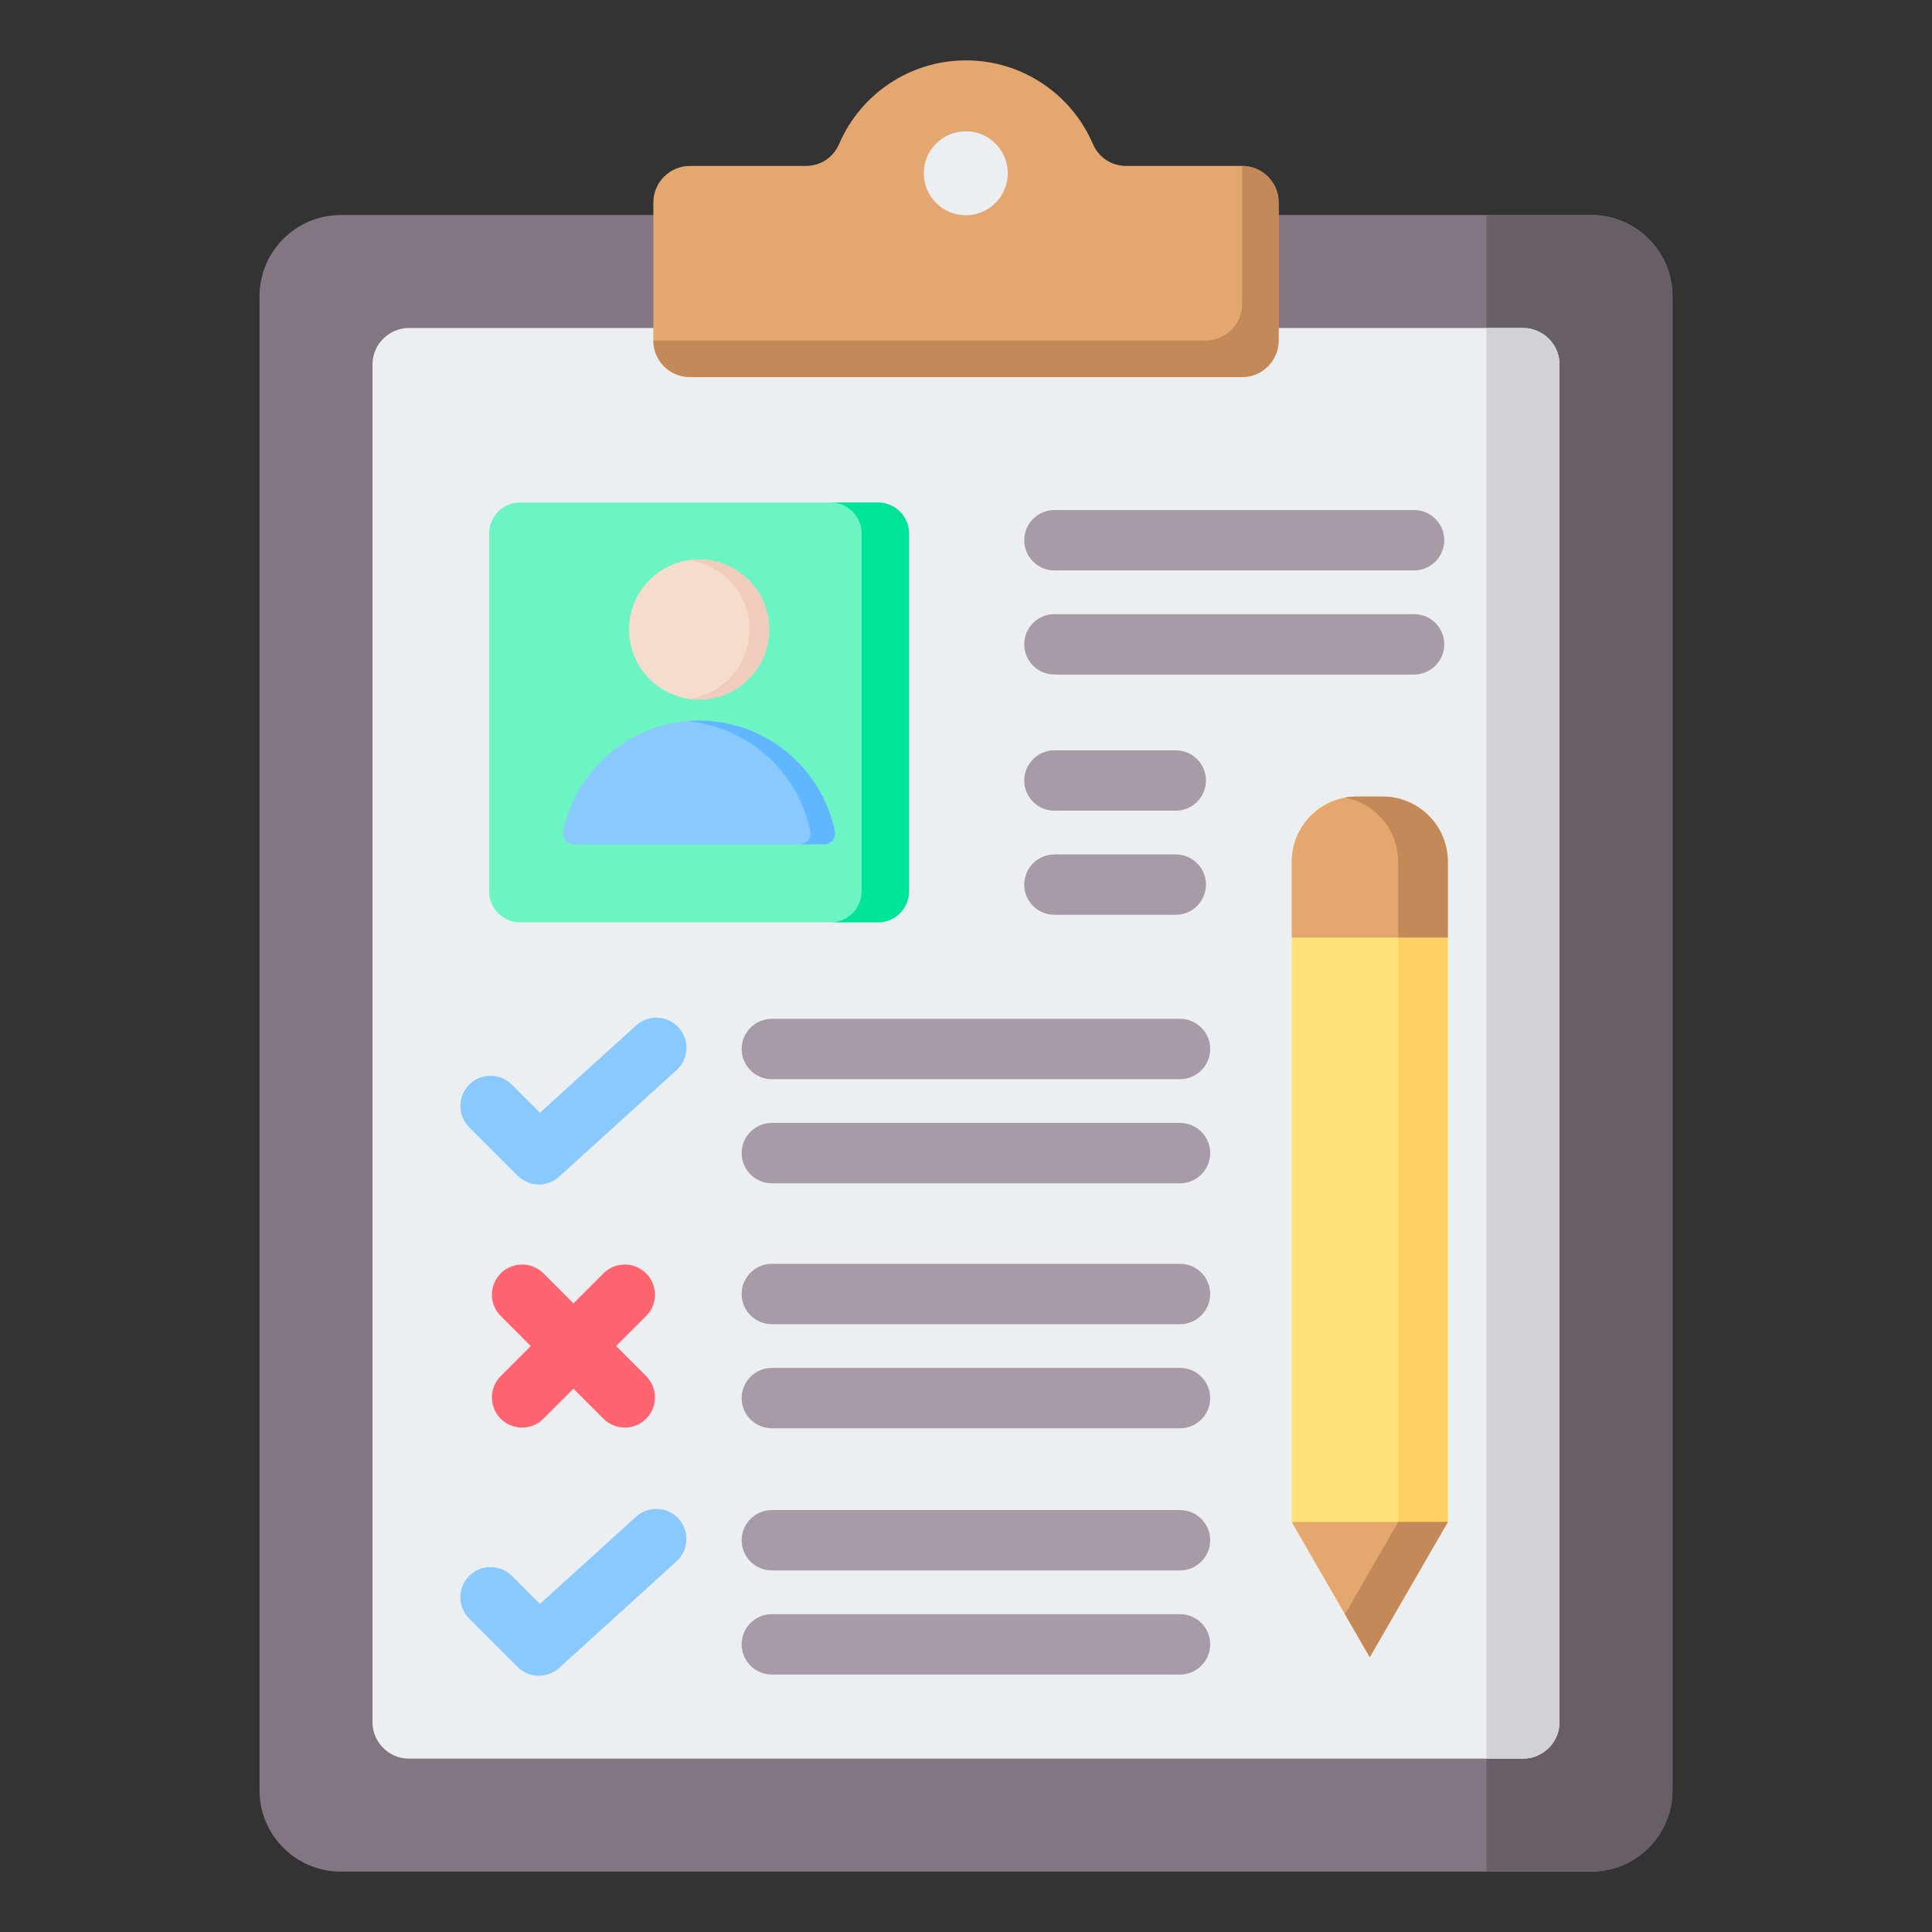 <svg xmlns="http://www.w3.org/2000/svg" id="Layer_1" viewBox="0 0 512 512"><rect x="0" y="0" width="512" height="512" fill="#333333" stroke="none"/><g clip-rule="evenodd" fill-rule="evenodd"><g><path d="m421.705 56.986c11.853 0 21.52 9.667 21.52 21.52v395.972c0 11.853-9.667 21.52-21.52 21.52h-331.41c-11.853 0-21.52-9.667-21.52-21.52v-395.972c0-11.853 9.667-21.52 21.52-21.52z" fill="#837683"></path><path d="m393.933 495.998h27.772c11.853 0 21.52-9.668 21.52-21.52v-395.972c0-11.853-9.668-21.52-21.52-21.52h-27.772z" fill="#685e68"></path><path d="m403.611 86.923h-295.222c-5.33 0-9.677 4.347-9.677 9.677v359.783c0 5.33 4.347 9.677 9.677 9.677h295.221c5.33 0 9.677-4.347 9.677-9.677v-359.783c.001-5.33-4.346-9.677-9.676-9.677z" fill="#eceff1"></path><path d="m393.933 466.061h9.678c.305 0 .606-.014.904-.042 4.909-.458 8.773-4.61 8.773-9.635v-359.784c0-5.026-3.864-9.177-8.773-9.635-.298-.028-.599-.042-.904-.042h-9.678z" fill="#d1d1d6"></path><path d="m182.824 43.978h30.674c3.95 0 7.326-2.222 8.888-5.85 5.604-13.014 18.545-22.126 33.614-22.126s28.01 9.112 33.614 22.126c1.562 3.628 4.938 5.85 8.888 5.85h30.674c5.33 0 9.677 4.347 9.677 9.677v36.598c0 5.33-4.347 9.677-9.677 9.677h-146.352c-5.33 0-9.677-4.347-9.677-9.677v-36.598c0-5.329 4.347-9.677 9.677-9.677z" fill="#e3a76f"></path><path d="m319.498 90.253-146.35.001c0 5.33 4.347 9.677 9.677 9.677h146.351c5.33 0 9.677-4.347 9.677-9.677v-3.331-29.937-3.331c0-5.33-4.347-9.677-9.678-9.677v13.008 23.59c0 2.424-.899 4.646-2.382 6.347-1.777 2.038-4.39 3.33-7.295 3.33z" fill="#c48958"></path><ellipse cx="256" cy="45.993" fill="#eceff1" rx="11.129" ry="11.129" transform="matrix(.973 -.23 .23 .973 -3.719 60.047)"></ellipse></g><g><path d="m204.546 443.77c-4.418 0-8-3.582-8-8s3.582-8 8-8h108.166c4.418 0 8 3.582 8 8s-3.582 8-8 8zm74.89-292.602c-4.418 0-8-3.582-8-8s3.582-8 8-8h95.309c4.418 0 8 3.582 8 8s-3.582 8-8 8zm0 27.589c-4.418 0-8-3.582-8-8s3.582-8 8-8h95.309c4.418 0 8 3.582 8 8s-3.582 8-8 8zm0 36.085c-4.418 0-8-3.582-8-8s3.582-8 8-8h32.154c4.418 0 8 3.582 8 8s-3.582 8-8 8zm0 27.589c-4.418 0-8-3.582-8-8s3.582-8 8-8h32.154c4.418 0 8 3.582 8 8s-3.582 8-8 8zm-74.89 43.568c-4.418 0-8-3.582-8-8s3.582-8 8-8h108.166c4.418 0 8 3.582 8 8s-3.582 8-8 8zm0 27.589c-4.418 0-8-3.582-8-8s3.582-8 8-8h108.166c4.418 0 8 3.582 8 8s-3.582 8-8 8zm0 64.927c-4.418 0-8-3.582-8-8s3.582-8 8-8h108.166c4.418 0 8 3.582 8 8s-3.582 8-8 8zm0-27.589c-4.418 0-8-3.582-8-8s3.582-8 8-8h108.166c4.418 0 8 3.582 8 8s-3.582 8-8 8zm0 65.255c-4.418 0-8-3.582-8-8s3.582-8 8-8h108.166c4.418 0 8 3.582 8 8s-3.582 8-8 8z" fill="#a79ba7"></path><path d="m124.342 298.758c-3.124-3.124-3.124-8.189 0-11.312 3.124-3.124 8.189-3.124 11.312 0l7.434 7.434 25.47-23.114c3.262-2.969 8.313-2.731 11.281.531s2.731 8.313-.531 11.281l-30.796 27.948-.044.045c-3.124 3.124-8.189 3.124-11.312 0z" fill="#8ac9fe"></path><path d="m124.342 428.94c-3.124-3.124-3.124-8.189 0-11.312 3.124-3.124 8.189-3.124 11.312 0l7.434 7.434 25.47-23.114c3.262-2.968 8.313-2.731 11.281.531s2.731 8.313-.531 11.281l-30.797 27.948-.044.045c-3.124 3.124-8.189 3.124-11.312 0z" fill="#8ac9fe"></path><path d="m144.014 375.986c-3.124 3.124-8.189 3.124-11.312 0-3.124-3.124-3.124-8.189 0-11.312l7.953-7.953-7.953-7.953c-3.124-3.124-3.124-8.189 0-11.312 3.124-3.124 8.189-3.124 11.312 0l7.953 7.953 7.953-7.953c3.124-3.124 8.189-3.124 11.312 0 3.124 3.124 3.124 8.189 0 11.312l-7.953 7.953 7.953 7.953c3.124 3.124 3.124 8.189 0 11.312-3.124 3.124-8.189 3.124-11.312 0l-7.953-7.952z" fill="#fe646f"></path></g><g><path d="m137.816 133.169h94.885c4.503 0 8.187 3.684 8.187 8.187v94.885c0 4.503-3.684 8.187-8.187 8.187h-94.885c-4.503 0-8.187-3.684-8.187-8.187v-94.885c0-4.502 3.684-8.187 8.187-8.187z" fill="#6cf5c2"></path><path d="m220.147 133.169h12.555c4.503 0 8.187 3.684 8.187 8.187v94.885c0 4.503-3.684 8.187-8.187 8.187h-12.555c4.503 0 8.187-3.684 8.187-8.187v-94.885c0-4.502-3.684-8.187-8.187-8.187z" fill="#00e499"></path><path d="m152.078 223.744h66.362c1.812 0 3.154-1.642 2.792-3.418-3.412-16.745-18.22-29.346-35.973-29.346s-32.561 12.601-35.973 29.346c-.361 1.776.98 3.418 2.792 3.418z" fill="#8ac9fe"></path><path d="m211.952 223.743h6.488c1.812 0 3.154-1.642 2.792-3.418-3.412-16.745-18.22-29.346-35.973-29.346-1.093 0-2.175.048-3.244.142 16.289 1.426 29.527 13.49 32.729 29.204.361 1.777-.98 3.418-2.792 3.418z" fill="#60b7ff"></path><path d="m185.259 148.265c10.252 0 18.562 8.311 18.562 18.562 0 10.252-8.311 18.562-18.562 18.562s-18.562-8.311-18.562-18.562 8.311-18.562 18.562-18.562z" fill="#f6dccd"></path><path d="m185.259 148.265c10.252 0 18.562 8.311 18.562 18.562 0 10.252-8.311 18.562-18.562 18.562-.878 0-1.741-.062-2.586-.18 9.027-1.259 15.976-9.008 15.976-18.382s-6.949-17.124-15.976-18.382c.845-.117 1.709-.18 2.586-.18z" fill="#f1cbbc"></path></g><g><path d="m342.329 403.353v-175.019c0-9.488 7.738-17.226 17.226-17.226h6.891c9.488 0 17.226 7.738 17.226 17.226v175.019l-20.672 35.804z" fill="#ffe177"></path><path d="m356.43 211.393c1.014-.187 2.059-.286 3.125-.286h6.891c9.488 0 17.226 7.738 17.226 17.226v175.019l-20.672 35.804-6.571-11.38 14.101-24.424v-175.019c.001-8.421-6.095-15.463-14.1-16.94z" fill="#ffd064"></path><path d="m363.001 439.157-20.672-35.804h41.343z" fill="#e3a76f"></path><path d="m363.001 439.157-6.571-11.381 14.101-24.423h13.141z" fill="#c48958"></path><path d="m342.33 248.443v-20.11c0-9.488 7.738-17.226 17.226-17.226h6.891c9.488 0 17.226 7.738 17.226 17.226v20.11z" fill="#e3a76f"></path><path d="m356.431 211.393c1.014-.187 2.058-.286 3.125-.286h6.891c9.488 0 17.226 7.739 17.226 17.227v20.109h-13.141v-20.109c-.001-8.421-6.097-15.463-14.101-16.941z" fill="#c48958"></path></g></g></svg>